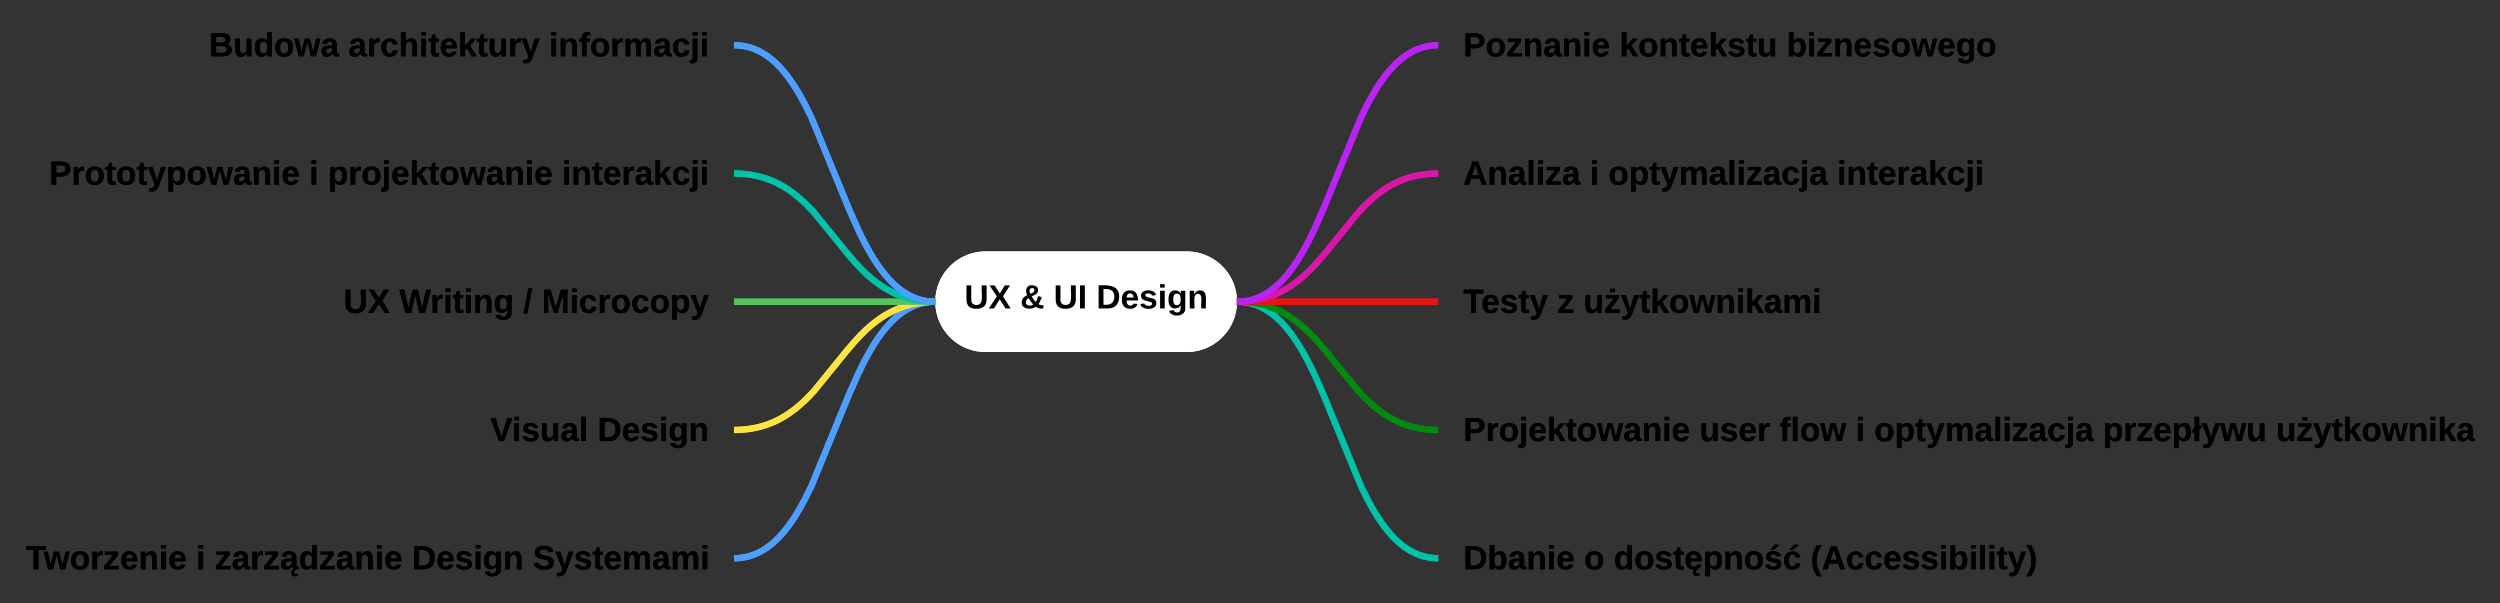 <svg xmlns="http://www.w3.org/2000/svg" xmlns:xlink="http://www.w3.org/1999/xlink" xmlns:lucid="lucid" width="1988.69" height="480.05"><rect width="100%" height="100%" fill="#333333" stroke="none"/><g transform="translate(1751.097 -1302.45)" lucid:page-tab-id="0_0"><path d="M-1497.76 1506.47h330.67v72h-330.66z" fill="none"/><use xlink:href="#a" transform="matrix(1,0,0,1,-1477.763,1529.47) translate(0 21.833)"/><use xlink:href="#b" transform="matrix(1,0,0,1,-1477.763,1529.47) translate(44.37 21.833)"/><use xlink:href="#c" transform="matrix(1,0,0,1,-1477.763,1529.47) translate(142.815 21.833)"/><use xlink:href="#d" transform="matrix(1,0,0,1,-1477.763,1529.47) translate(157.63 21.833)"/><path d="M-1732 1404.46h564.9v72H-1732z" fill="none"/><use xlink:href="#e" transform="matrix(1,0,0,1,-1711.986,1427.46) translate(0 21.833)"/><use xlink:href="#f" transform="matrix(1,0,0,1,-1711.986,1427.46) translate(206.889 21.833)"/><use xlink:href="#g" transform="matrix(1,0,0,1,-1711.986,1427.46) translate(221.704 21.833)"/><use xlink:href="#h" transform="matrix(1,0,0,1,-1711.986,1427.46) translate(408 21.833)"/><path d="M-607.1 1506.47h325v72h-325z" fill="none"/><use xlink:href="#i" transform="matrix(1,0,0,1,-587.087,1529.47) translate(0 21.833)"/><use xlink:href="#j" transform="matrix(1,0,0,1,-587.087,1529.47) translate(74.889 21.833)"/><use xlink:href="#k" transform="matrix(1,0,0,1,-587.087,1529.47) translate(95.63 21.833)"/><path d="M-1751.1 1710.5h584v72h-584z" fill="none"/><use xlink:href="#l" transform="matrix(1,0,0,1,-1731.097,1733.49) translate(0.5 21.833)"/><use xlink:href="#f" transform="matrix(1,0,0,1,-1731.097,1733.49) translate(136.056 21.833)"/><use xlink:href="#m" transform="matrix(1,0,0,1,-1731.097,1733.49) translate(150.87 21.833)"/><use xlink:href="#n" transform="matrix(1,0,0,1,-1731.097,1733.49) translate(307.759 21.833)"/><use xlink:href="#o" transform="matrix(1,0,0,1,-1731.097,1733.49) translate(403.833 21.833)"/><path d="M-607.1 1608.48h844.7v72h-844.7z" fill="none"/><use xlink:href="#p" transform="matrix(1,0,0,1,-587.087,1631.48) translate(0 21.833)"/><use xlink:href="#q" transform="matrix(1,0,0,1,-587.087,1631.48) translate(187.852 21.833)"/><use xlink:href="#r" transform="matrix(1,0,0,1,-587.087,1631.48) translate(251.481 21.833)"/><use xlink:href="#s" transform="matrix(1,0,0,1,-587.087,1631.48) translate(312.074 21.833)"/><use xlink:href="#t" transform="matrix(1,0,0,1,-587.087,1631.48) translate(326.889 21.833)"/><use xlink:href="#u" transform="matrix(1,0,0,1,-587.087,1631.48) translate(508.889 21.833)"/><use xlink:href="#v" transform="matrix(1,0,0,1,-587.087,1631.48) translate(646.444 21.833)"/><path d="M-1009.6 1542.55l-1.3.08-1.86.2-1.8.26-1.77.33-1.75.4-1.74.5-1.73.56-1.73.63-1.73.73-1.76.82-1.76.93-1.8 1.04-1.83 1.17-1.87 1.3-1.94 1.48-2 1.66-2.08 1.87-2.2 2.15-2.3 2.46-2.44 2.85-2.64 3.33-2.86 3.94-3.16 4.76-3.55 5.9-4.14 7.54-5.1 10.34-7.34 16.56-29.94 72.9-5.12 10.33-4.14 7.55-3.56 5.9-3.15 4.75-2.86 3.94-2.63 3.32-2.44 2.84-2.3 2.46-2.2 2.14-2.07 1.87-2.02 1.66-1.93 1.46-1.88 1.3-1.83 1.17-1.8 1.03-1.76.93-1.74.8-1.74.74-1.72.64-1.73.56-1.74.5-1.74.4-1.78.34-1.8.26-1.84.2-1.33.08" stroke="#4d9eff" stroke-width="5" stroke-linejoin="round" fill="none"/><path d="M-1007.1 1542.47l.2 2.48-2.7.05-.1-4.95 2.8-.06zM-1164.52 1748.97h-2.57v-4.95h2.58z" stroke="#4d9eff" stroke-width=".05" fill="#4d9eff"/><path d="M-1604.8 1302.45h437.7v72h-437.7z" fill="none"/><use xlink:href="#w" transform="matrix(1,0,0,1,-1584.8,1325.45) translate(0 21.833)"/><use xlink:href="#x" transform="matrix(1,0,0,1,-1584.8,1325.45) translate(110.815 21.833)"/><use xlink:href="#y" transform="matrix(1,0,0,1,-1584.8,1325.45) translate(270.519 21.833)"/><path d="M-607.1 1404.46h454.32v72h-454.3z" fill="none"/><use xlink:href="#z" transform="matrix(1,0,0,1,-587.087,1427.46) translate(0 21.833)"/><use xlink:href="#f" transform="matrix(1,0,0,1,-587.087,1427.46) translate(100.593 21.833)"/><use xlink:href="#t" transform="matrix(1,0,0,1,-587.087,1427.46) translate(115.407 21.833)"/><use xlink:href="#h" transform="matrix(1,0,0,1,-587.087,1427.46) translate(297.407 21.833)"/><path d="M-607.1 1302.45h464.25v72H-607.1z" fill="none"/><use xlink:href="#A" transform="matrix(1,0,0,1,-587.087,1325.45) translate(0 21.833)"/><use xlink:href="#B" transform="matrix(1,0,0,1,-587.087,1325.45) translate(124.222 21.833)"/><use xlink:href="#C" transform="matrix(1,0,0,1,-587.087,1325.45) translate(257.185 21.833)"/><path d="M-1381.1 1608.48h214v72h-214z" fill="none"/><use xlink:href="#D" transform="matrix(1,0,0,1,-1361.097,1631.48) translate(0 21.833)"/><use xlink:href="#E" transform="matrix(1,0,0,1,-1361.097,1631.48) translate(85.333 21.833)"/><path d="M-607.1 1710.5h496.7v72h-496.7z" fill="none"/><use xlink:href="#F" transform="matrix(1,0,0,1,-587.087,1733.49) translate(0 21.833)"/><use xlink:href="#G" transform="matrix(1,0,0,1,-587.087,1733.49) translate(96.074 21.833)"/><use xlink:href="#H" transform="matrix(1,0,0,1,-587.087,1733.49) translate(119.704 21.833)"/><use xlink:href="#I" transform="matrix(1,0,0,1,-587.087,1733.49) translate(276.296 21.833)"/><path d="M-1007.1 1542.47a40 40 0 0 1 40-40h160a40 40 0 0 1 40 40 40 40 0 0 1-40 40h-160a40 40 0 0 1-40-40z" fill="#fff"/><use xlink:href="#J" transform="matrix(1,0,0,1,-1007.087,1502.475) translate(23.185 45.333)"/><use xlink:href="#K" transform="matrix(1,0,0,1,-1007.087,1502.475) translate(67.556 45.333)"/><use xlink:href="#L" transform="matrix(1,0,0,1,-1007.087,1502.475) translate(94.148 45.333)"/><use xlink:href="#M" transform="matrix(1,0,0,1,-1007.087,1502.475) translate(128.148 45.333)"/><path d="M-764.6 1542.55l1.34.08 1.84.2 1.8.26 1.78.33 1.75.4 1.75.5 1.73.56 1.72.63 1.74.73 1.74.82 1.77.93 1.8 1.04 1.82 1.17 1.88 1.3 1.93 1.48 2 1.66 2.1 1.87 2.17 2.15 2.3 2.46 2.46 2.85 2.64 3.33 2.86 3.94 3.16 4.76 3.56 5.9 4.14 7.54 5.12 10.34 7.33 16.56 29.95 72.9 5.1 10.33 4.15 7.55 3.56 5.9 3.16 4.75 2.86 3.94 2.64 3.32 2.45 2.84 2.3 2.46 2.2 2.14 2.07 1.87 2 1.66 1.94 1.46 1.87 1.3 1.83 1.17 1.8 1.03 1.76.93 1.75.8 1.72.74 1.73.64 1.73.56 1.74.5 1.75.4 1.77.34 1.8.26 1.85.2 1.3.08" stroke="#00c2a8" stroke-width="5" stroke-linejoin="round" fill="none"/><path d="M-764.47 1540.05l-.1 4.95-2.7-.05.18-2.48-.18-2.47zM-607.1 1744.02v4.95h-2.55v-4.95z" stroke="#00c2a8" stroke-width=".05" fill="#00c2a8"/><path d="M-1009.6 1542.53l-1.3.02-3.6.23-3.42.36-3.26.48-3.13.6-3.03.7-2.93.82-2.86.93-2.82 1.05-2.77 1.17-2.78 1.3-2.77 1.44-2.8 1.6-2.84 1.82-2.9 2.03-3.05 2.3-3.2 2.66-3.48 3.12-3.87 3.8-4.57 4.88-6.23 7.24-26 32-4.57 4.88-3.87 3.8-3.47 3.12-3.22 2.66-3.05 2.3-2.92 2.05-2.83 1.8-2.8 1.62-2.76 1.45-2.76 1.3-2.78 1.17-2.8 1.05-2.87.92-2.95.82-3.02.7-3.12.6-3.25.48-3.4.36-3.62.23-1.32.03" stroke="#ffe342" stroke-width="5" stroke-linejoin="round" fill="none"/><path d="M-1007.1 1542.47l.2 2.48-2.7.05-.1-4.95 2.8-.05zM-1164.52 1646.96h-2.57V1642h2.58z" stroke="#ffe342" stroke-width=".05" fill="#ffe342"/><path d="M-1009.6 1542.47h-155" stroke="#54c45e" stroke-width="5" stroke-linejoin="round" fill="none"/><path d="M-1007.1 1542.47l.2 2.48h-2.75V1540h2.76zM-1164.52 1544.95h-2.57V1540h2.58z" stroke="#54c45e" stroke-width=".05" fill="#54c45e"/><path d="M-1009.6 1542.42l-1.3-.02-3.6-.23-3.42-.36-3.26-.47-3.13-.6-3.03-.7-2.93-.82-2.86-.92-2.82-1.05-2.77-1.17-2.78-1.3-2.77-1.45-2.8-1.6-2.84-1.8-2.9-2.04-3.05-2.3-3.2-2.67-3.48-3.13-3.87-3.8-4.57-4.88-6.23-7.24-26-32-4.57-4.9-3.87-3.8-3.47-3.1-3.22-2.67-3.05-2.32-2.92-2.03-2.83-1.8-2.8-1.62-2.76-1.45-2.76-1.3-2.78-1.17-2.8-1.04-2.87-.93-2.95-.82-3.02-.7-3.12-.6-3.25-.47-3.4-.36-3.62-.23-1.32-.02" stroke="#00c2a8" stroke-width="5" stroke-linejoin="round" fill="none"/><path d="M-1006.9 1540l-.2 2.47.2 2.48-2.8-.05.1-4.95zM-1164.52 1438v4.94h-2.57V1438z" stroke="#00c2a8" stroke-width=".05" fill="#00c2a8"/><path d="M-764.6 1542.53l1.34.02 3.6.23 3.4.36 3.27.48 3.13.6 3.02.7 2.94.82 2.85.93 2.8 1.05 2.8 1.17 2.76 1.3 2.78 1.44 2.8 1.6 2.83 1.82 2.93 2.03 3.05 2.3 3.2 2.66 3.48 3.12 3.87 3.8 4.57 4.88 6.23 7.24 26 32 4.57 4.88 3.87 3.8 3.47 3.12 3.2 2.66 3.05 2.3 2.9 2.05 2.86 1.8 2.8 1.62 2.76 1.45 2.76 1.3 2.8 1.17 2.8 1.05 2.86.92 2.93.82 3.02.7 3.12.6 3.26.48 3.4.36 3.6.23 1.33.03" stroke="#008a0e" stroke-width="5" stroke-linejoin="round" fill="none"/><path d="M-764.47 1540.05l-.1 4.95-2.7-.05.18-2.48-.18-2.47zM-607.1 1642v4.96h-2.55V1642z" stroke="#008a0e" stroke-width=".05" fill="#008a0e"/><path d="M-764.58 1542.47h155" stroke="#e81313" stroke-width="5" stroke-linejoin="round" fill="none"/><path d="M-764.52 1544.95h-2.76l.2-2.48-.2-2.47h2.76zM-607.1 1544.95h-2.55V1540h2.56z" stroke="#e81313" stroke-width=".05" fill="#e81313"/><path d="M-764.6 1542.42l1.34-.02 3.6-.23 3.4-.36 3.27-.47 3.13-.6 3.02-.7 2.94-.82 2.85-.92 2.8-1.05 2.8-1.17 2.76-1.3 2.78-1.45 2.8-1.6 2.83-1.8 2.93-2.04 3.05-2.3 3.2-2.67 3.48-3.13 3.87-3.8 4.57-4.88 6.23-7.24 26-32 4.57-4.9 3.87-3.8 3.47-3.1 3.2-2.67 3.05-2.32 2.9-2.03 2.86-1.8 2.8-1.62 2.76-1.45 2.76-1.3 2.8-1.17 2.8-1.04 2.86-.93 2.93-.82 3.02-.7 3.12-.6 3.26-.47 3.4-.36 3.6-.23 1.33-.02" stroke="#d916a8" stroke-width="5" stroke-linejoin="round" fill="none"/><path d="M-764.47 1544.9l-2.8.05.18-2.48-.18-2.47 2.7-.05zM-607.1 1442.94h-2.55V1438h2.56z" stroke="#d916a8" stroke-width=".05" fill="#d916a8"/><path d="M-764.6 1542.4l1.34-.08 1.84-.2 1.8-.26 1.78-.34 1.75-.4 1.75-.5 1.73-.56 1.72-.64 1.74-.73 1.74-.83 1.77-.93 1.8-1.03 1.82-1.16 1.88-1.3 1.93-1.47 2-1.66 2.1-1.86 2.17-2.14 2.3-2.46 2.46-2.84 2.64-3.33 2.86-3.94 3.16-4.76 3.56-5.9 4.14-7.54 5.12-10.34 7.33-16.57 29.95-72.9 5.1-10.33 4.15-7.55 3.56-5.9 3.16-4.75 2.86-3.94 2.64-3.33 2.45-2.84 2.3-2.46 2.2-2.15 2.07-1.88 2-1.66 1.94-1.47 1.87-1.3 1.83-1.18 1.8-1.03 1.76-.94 1.75-.82 1.72-.73 1.73-.63 1.73-.56 1.74-.48 1.75-.4 1.77-.35 1.8-.26 1.85-.2 1.3-.07" stroke="#ba23f6" stroke-width="5" stroke-linejoin="round" fill="none"/><path d="M-764.47 1544.9l-2.8.05.18-2.48-.18-2.47 2.7-.05zM-607.1 1340.93h-2.55v-4.95h2.56z" stroke="#ba23f6" stroke-width=".05" fill="#ba23f6"/><path d="M-1009.6 1542.4l-1.3-.08-1.86-.2-1.8-.26-1.77-.34-1.75-.4-1.74-.5-1.73-.56-1.73-.64-1.73-.73-1.76-.83-1.76-.93-1.8-1.03-1.83-1.16-1.87-1.3-1.94-1.47-2-1.66-2.08-1.86-2.2-2.14-2.3-2.46-2.44-2.84-2.64-3.33-2.86-3.94-3.16-4.76-3.55-5.9-4.14-7.54-5.1-10.34-7.34-16.57-29.94-72.9-5.12-10.33-4.14-7.55-3.56-5.9-3.15-4.75-2.86-3.94-2.63-3.33-2.44-2.84-2.3-2.46-2.2-2.15-2.07-1.88-2.02-1.66-1.93-1.47-1.88-1.3-1.83-1.18-1.8-1.03-1.76-.94-1.74-.82-1.74-.73-1.72-.63-1.73-.56-1.74-.48-1.74-.4-1.78-.35-1.8-.26-1.84-.2-1.33-.07" stroke="#4d9eff" stroke-width="5" stroke-linejoin="round" fill="none"/><path d="M-1006.9 1540l-.2 2.47.2 2.48-2.8-.05.1-4.95zM-1164.52 1335.98v4.95h-2.57v-4.95z" stroke="#4d9eff" stroke-width=".05" fill="#4d9eff"/><path d="M-1497.76 1506.47h330.67v72h-330.66z" fill="none"/><use xlink:href="#a" transform="matrix(1,0,0,1,-1477.763,1529.47) translate(0 21.833)"/><use xlink:href="#b" transform="matrix(1,0,0,1,-1477.763,1529.47) translate(44.37 21.833)"/><use xlink:href="#c" transform="matrix(1,0,0,1,-1477.763,1529.47) translate(142.815 21.833)"/><use xlink:href="#d" transform="matrix(1,0,0,1,-1477.763,1529.47) translate(157.63 21.833)"/><path d="M-1732 1404.46h564.9v72H-1732z" fill="none"/><use xlink:href="#e" transform="matrix(1,0,0,1,-1711.986,1427.46) translate(0 21.833)"/><use xlink:href="#f" transform="matrix(1,0,0,1,-1711.986,1427.46) translate(206.889 21.833)"/><use xlink:href="#g" transform="matrix(1,0,0,1,-1711.986,1427.46) translate(221.704 21.833)"/><use xlink:href="#h" transform="matrix(1,0,0,1,-1711.986,1427.46) translate(408 21.833)"/><path d="M-607.1 1506.47h325v72h-325z" fill="none"/><use xlink:href="#i" transform="matrix(1,0,0,1,-587.087,1529.47) translate(0 21.833)"/><use xlink:href="#j" transform="matrix(1,0,0,1,-587.087,1529.47) translate(74.889 21.833)"/><use xlink:href="#k" transform="matrix(1,0,0,1,-587.087,1529.47) translate(95.63 21.833)"/><path d="M-1751.1 1710.5h584v72h-584z" fill="none"/><use xlink:href="#l" transform="matrix(1,0,0,1,-1731.097,1733.49) translate(0.5 21.833)"/><use xlink:href="#f" transform="matrix(1,0,0,1,-1731.097,1733.49) translate(136.056 21.833)"/><use xlink:href="#m" transform="matrix(1,0,0,1,-1731.097,1733.49) translate(150.87 21.833)"/><use xlink:href="#n" transform="matrix(1,0,0,1,-1731.097,1733.49) translate(307.759 21.833)"/><use xlink:href="#o" transform="matrix(1,0,0,1,-1731.097,1733.49) translate(403.833 21.833)"/><path d="M-607.1 1608.48h844.7v72h-844.7z" fill="none"/><g><use xlink:href="#p" transform="matrix(1,0,0,1,-587.087,1631.48) translate(0 21.833)"/><use xlink:href="#q" transform="matrix(1,0,0,1,-587.087,1631.48) translate(187.852 21.833)"/><use xlink:href="#r" transform="matrix(1,0,0,1,-587.087,1631.48) translate(251.481 21.833)"/><use xlink:href="#s" transform="matrix(1,0,0,1,-587.087,1631.48) translate(312.074 21.833)"/><use xlink:href="#t" transform="matrix(1,0,0,1,-587.087,1631.48) translate(326.889 21.833)"/><use xlink:href="#u" transform="matrix(1,0,0,1,-587.087,1631.48) translate(508.889 21.833)"/><use xlink:href="#v" transform="matrix(1,0,0,1,-587.087,1631.48) translate(646.444 21.833)"/></g><path d="M-1009.6 1542.55l-1.3.08-1.86.2-1.8.26-1.77.33-1.75.4-1.74.5-1.73.56-1.73.63-1.73.73-1.76.82-1.76.93-1.8 1.04-1.83 1.17-1.87 1.3-1.94 1.48-2 1.66-2.08 1.87-2.2 2.15-2.3 2.46-2.44 2.85-2.64 3.33-2.86 3.94-3.16 4.76-3.55 5.9-4.14 7.54-5.1 10.34-7.34 16.56-29.94 72.9-5.12 10.33-4.14 7.55-3.56 5.9-3.15 4.75-2.86 3.94-2.63 3.32-2.44 2.84-2.3 2.46-2.2 2.14-2.07 1.87-2.02 1.66-1.93 1.46-1.88 1.3-1.83 1.17-1.8 1.03-1.76.93-1.74.8-1.74.74-1.72.64-1.73.56-1.74.5-1.74.4-1.78.34-1.8.26-1.84.2-1.33.08" stroke="#4d9eff" stroke-width="5" stroke-linejoin="round" fill="none"/><path d="M-1007.1 1542.47l.2 2.48-2.7.05-.1-4.95 2.8-.06zM-1164.52 1748.97h-2.57v-4.95h2.58z" stroke="#4d9eff" stroke-width=".05" fill="#4d9eff"/><path d="M-1604.8 1302.45h437.7v72h-437.7z" fill="none"/><g><use xlink:href="#w" transform="matrix(1,0,0,1,-1584.8,1325.45) translate(0 21.833)"/><use xlink:href="#x" transform="matrix(1,0,0,1,-1584.8,1325.45) translate(110.815 21.833)"/><use xlink:href="#y" transform="matrix(1,0,0,1,-1584.8,1325.45) translate(270.519 21.833)"/></g><path d="M-607.1 1404.46h454.32v72h-454.3z" fill="none"/><g><use xlink:href="#z" transform="matrix(1,0,0,1,-587.087,1427.46) translate(0 21.833)"/><use xlink:href="#f" transform="matrix(1,0,0,1,-587.087,1427.46) translate(100.593 21.833)"/><use xlink:href="#t" transform="matrix(1,0,0,1,-587.087,1427.46) translate(115.407 21.833)"/><use xlink:href="#h" transform="matrix(1,0,0,1,-587.087,1427.46) translate(297.407 21.833)"/></g><path d="M-607.1 1302.45h464.25v72H-607.1z" fill="none"/><g><use xlink:href="#A" transform="matrix(1,0,0,1,-587.087,1325.45) translate(0 21.833)"/><use xlink:href="#B" transform="matrix(1,0,0,1,-587.087,1325.45) translate(124.222 21.833)"/><use xlink:href="#C" transform="matrix(1,0,0,1,-587.087,1325.45) translate(257.185 21.833)"/></g><path d="M-1381.1 1608.48h214v72h-214z" fill="none"/><g><use xlink:href="#D" transform="matrix(1,0,0,1,-1361.097,1631.48) translate(0 21.833)"/><use xlink:href="#E" transform="matrix(1,0,0,1,-1361.097,1631.48) translate(85.333 21.833)"/></g><path d="M-607.1 1710.5h496.7v72h-496.7z" fill="none"/><g><use xlink:href="#F" transform="matrix(1,0,0,1,-587.087,1733.49) translate(0 21.833)"/><use xlink:href="#G" transform="matrix(1,0,0,1,-587.087,1733.49) translate(96.074 21.833)"/><use xlink:href="#H" transform="matrix(1,0,0,1,-587.087,1733.49) translate(119.704 21.833)"/><use xlink:href="#I" transform="matrix(1,0,0,1,-587.087,1733.49) translate(276.296 21.833)"/></g><path d="M-1007.1 1542.47a40 40 0 0 1 40-40h160a40 40 0 0 1 40 40 40 40 0 0 1-40 40h-160a40 40 0 0 1-40-40z" fill="#fff"/><g><use xlink:href="#J" transform="matrix(1,0,0,1,-1007.087,1502.475) translate(23.185 45.333)"/><use xlink:href="#K" transform="matrix(1,0,0,1,-1007.087,1502.475) translate(67.556 45.333)"/><use xlink:href="#L" transform="matrix(1,0,0,1,-1007.087,1502.475) translate(94.148 45.333)"/><use xlink:href="#M" transform="matrix(1,0,0,1,-1007.087,1502.475) translate(128.148 45.333)"/></g><path d="M-764.6 1542.55l1.34.08 1.84.2 1.8.26 1.78.33 1.75.4 1.75.5 1.73.56 1.72.63 1.74.73 1.74.82 1.77.93 1.8 1.04 1.82 1.17 1.88 1.3 1.93 1.48 2 1.66 2.1 1.87 2.17 2.15 2.3 2.46 2.46 2.85 2.64 3.33 2.86 3.94 3.16 4.76 3.56 5.9 4.14 7.54 5.12 10.34 7.33 16.56 29.95 72.9 5.1 10.33 4.15 7.55 3.56 5.9 3.16 4.75 2.86 3.94 2.64 3.32 2.45 2.84 2.3 2.46 2.2 2.14 2.07 1.87 2 1.66 1.94 1.46 1.87 1.3 1.83 1.17 1.8 1.03 1.76.93 1.75.8 1.72.74 1.73.64 1.73.56 1.74.5 1.75.4 1.77.34 1.8.26 1.85.2 1.3.08" stroke="#00c2a8" stroke-width="5" stroke-linejoin="round" fill="none"/><path d="M-764.47 1540.05l-.1 4.95-2.7-.05.18-2.48-.18-2.47zM-607.1 1744.02v4.95h-2.55v-4.95z" stroke="#00c2a8" stroke-width=".05" fill="#00c2a8"/><path d="M-1009.6 1542.53l-1.3.02-3.6.23-3.42.36-3.26.48-3.13.6-3.03.7-2.93.82-2.86.93-2.82 1.05-2.77 1.17-2.78 1.3-2.77 1.44-2.8 1.6-2.84 1.82-2.9 2.03-3.05 2.3-3.2 2.66-3.48 3.12-3.87 3.8-4.57 4.88-6.23 7.24-26 32-4.57 4.88-3.87 3.8-3.47 3.12-3.22 2.66-3.05 2.3-2.92 2.05-2.83 1.8-2.8 1.62-2.76 1.45-2.76 1.3-2.78 1.17-2.8 1.05-2.87.92-2.95.82-3.02.7-3.12.6-3.25.48-3.4.36-3.62.23-1.32.03" stroke="#ffe342" stroke-width="5" stroke-linejoin="round" fill="none"/><path d="M-1007.1 1542.47l.2 2.48-2.7.05-.1-4.95 2.8-.05zM-1164.52 1646.96h-2.57V1642h2.58z" stroke="#ffe342" stroke-width=".05" fill="#ffe342"/><path d="M-1009.6 1542.47h-155" stroke="#54c45e" stroke-width="5" stroke-linejoin="round" fill="none"/><path d="M-1007.1 1542.47l.2 2.48h-2.75V1540h2.76zM-1164.52 1544.95h-2.57V1540h2.58z" stroke="#54c45e" stroke-width=".05" fill="#54c45e"/><path d="M-1009.6 1542.42l-1.3-.02-3.6-.23-3.42-.36-3.26-.47-3.13-.6-3.03-.7-2.93-.82-2.86-.92-2.82-1.05-2.77-1.17-2.78-1.3-2.77-1.45-2.8-1.6-2.84-1.8-2.9-2.04-3.05-2.3-3.2-2.67-3.48-3.13-3.87-3.8-4.57-4.88-6.23-7.24-26-32-4.57-4.9-3.87-3.8-3.47-3.1-3.22-2.67-3.05-2.32-2.92-2.03-2.83-1.8-2.8-1.62-2.76-1.45-2.76-1.3-2.78-1.17-2.8-1.04-2.87-.93-2.95-.82-3.02-.7-3.12-.6-3.25-.47-3.4-.36-3.62-.23-1.32-.02" stroke="#00c2a8" stroke-width="5" stroke-linejoin="round" fill="none"/><path d="M-1006.9 1540l-.2 2.47.2 2.48-2.8-.05.1-4.95zM-1164.52 1438v4.94h-2.57V1438z" stroke="#00c2a8" stroke-width=".05" fill="#00c2a8"/><path d="M-764.6 1542.53l1.34.02 3.6.23 3.4.36 3.27.48 3.13.6 3.02.7 2.94.82 2.85.93 2.8 1.05 2.8 1.17 2.76 1.3 2.78 1.44 2.8 1.6 2.83 1.82 2.93 2.03 3.05 2.3 3.2 2.66 3.48 3.12 3.87 3.8 4.57 4.88 6.23 7.24 26 32 4.57 4.88 3.87 3.8 3.47 3.12 3.2 2.66 3.05 2.3 2.9 2.05 2.86 1.8 2.8 1.62 2.76 1.45 2.76 1.3 2.8 1.17 2.8 1.05 2.86.92 2.93.82 3.02.7 3.12.6 3.26.48 3.4.36 3.6.23 1.33.03" stroke="#008a0e" stroke-width="5" stroke-linejoin="round" fill="none"/><path d="M-764.47 1540.05l-.1 4.95-2.7-.05.18-2.48-.18-2.47zM-607.1 1642v4.96h-2.55V1642z" stroke="#008a0e" stroke-width=".05" fill="#008a0e"/><path d="M-764.58 1542.47h155" stroke="#e81313" stroke-width="5" stroke-linejoin="round" fill="none"/><path d="M-764.52 1544.95h-2.76l.2-2.48-.2-2.47h2.76zM-607.1 1544.95h-2.55V1540h2.56z" stroke="#e81313" stroke-width=".05" fill="#e81313"/><path d="M-764.6 1542.42l1.34-.02 3.6-.23 3.4-.36 3.27-.47 3.13-.6 3.02-.7 2.94-.82 2.85-.92 2.8-1.05 2.8-1.17 2.76-1.3 2.78-1.45 2.8-1.6 2.83-1.8 2.93-2.04 3.05-2.3 3.2-2.67 3.48-3.13 3.87-3.8 4.57-4.88 6.23-7.24 26-32 4.57-4.9 3.87-3.8 3.47-3.1 3.2-2.67 3.05-2.32 2.9-2.03 2.86-1.8 2.8-1.62 2.76-1.45 2.76-1.3 2.8-1.17 2.8-1.04 2.86-.93 2.93-.82 3.02-.7 3.12-.6 3.26-.47 3.4-.36 3.6-.23 1.33-.02" stroke="#d916a8" stroke-width="5" stroke-linejoin="round" fill="none"/><path d="M-764.47 1544.9l-2.8.05.18-2.48-.18-2.47 2.7-.05zM-607.1 1442.94h-2.55V1438h2.56z" stroke="#d916a8" stroke-width=".05" fill="#d916a8"/><path d="M-764.6 1542.4l1.34-.08 1.84-.2 1.8-.26 1.78-.34 1.75-.4 1.75-.5 1.73-.56 1.72-.64 1.74-.73 1.74-.83 1.77-.93 1.8-1.03 1.82-1.16 1.88-1.3 1.93-1.47 2-1.66 2.1-1.86 2.17-2.14 2.3-2.46 2.46-2.84 2.64-3.33 2.86-3.94 3.16-4.76 3.56-5.9 4.14-7.54 5.12-10.34 7.33-16.57 29.95-72.9 5.1-10.33 4.15-7.55 3.56-5.9 3.16-4.75 2.86-3.94 2.64-3.33 2.45-2.84 2.3-2.46 2.2-2.15 2.07-1.88 2-1.66 1.94-1.47 1.87-1.3 1.83-1.18 1.8-1.03 1.76-.94 1.75-.82 1.72-.73 1.73-.63 1.73-.56 1.74-.48 1.75-.4 1.77-.35 1.8-.26 1.85-.2 1.3-.07" stroke="#ba23f6" stroke-width="5" stroke-linejoin="round" fill="none"/><path d="M-764.47 1544.9l-2.8.05.18-2.48-.18-2.47 2.7-.05zM-607.1 1340.93h-2.55v-4.95h2.56z" stroke="#ba23f6" stroke-width=".05" fill="#ba23f6"/><path d="M-1009.6 1542.4l-1.3-.08-1.86-.2-1.8-.26-1.77-.34-1.75-.4-1.74-.5-1.73-.56-1.73-.64-1.73-.73-1.76-.83-1.76-.93-1.8-1.03-1.83-1.16-1.87-1.3-1.94-1.47-2-1.66-2.08-1.86-2.2-2.14-2.3-2.46-2.44-2.84-2.64-3.33-2.86-3.94-3.16-4.76-3.55-5.9-4.14-7.54-5.1-10.34-7.34-16.57-29.94-72.9-5.12-10.33-4.14-7.55-3.56-5.9-3.15-4.75-2.86-3.94-2.63-3.33-2.44-2.84-2.3-2.46-2.2-2.15-2.07-1.88-2.02-1.66-1.93-1.47-1.88-1.3-1.83-1.18-1.8-1.03-1.76-.94-1.74-.82-1.74-.73-1.72-.63-1.73-.56-1.74-.48-1.74-.4-1.78-.35-1.8-.26-1.84-.2-1.33-.07" stroke="#4d9eff" stroke-width="5" stroke-linejoin="round" fill="none"/><path d="M-1006.9 1540l-.2 2.47.2 2.48-2.8-.05.1-4.95zM-1164.52 1335.98v4.95h-2.57v-4.95z" stroke="#4d9eff" stroke-width=".05" fill="#4d9eff"/><defs><path d="M238-95c0 69-44 99-111 99C63 4 22-25 22-93v-155h51v151c-1 38 19 59 55 60 90 1 49-130 58-211h52v153" id="N"/><path d="M182 0l-62-99L58 0H3l86-130-79-118h55l55 88 55-88h55l-75 118L237 0h-55" id="O"/><g id="a"><use transform="matrix(0.074,0,0,0.074,0,0)" xlink:href="#N"/><use transform="matrix(0.074,0,0,0.074,19.185,0)" xlink:href="#O"/></g><path d="M275 0h-61l-44-196L126 0H64L0-248h53L97-49l45-199h58l43 199 44-199h52" id="P"/><path d="M135-150c-39-12-60 13-60 57V0H25l-1-190h47c2 13-1 29 3 40 6-28 27-53 61-41v41" id="Q"/><path d="M25-224v-37h50v37H25zM25 0v-190h50V0H25" id="R"/><path d="M115-3C79 11 28 4 28-45v-112H4v-33h27l15-45h31v45h36v33H77v99c-1 23 16 31 38 25v30" id="S"/><path d="M135-194c87-1 58 113 63 194h-50c-7-57 23-157-34-157-59 0-34 97-39 157H25l-1-190h47c2 12-1 28 3 38 12-26 28-41 61-42" id="T"/><path d="M195-6C206 82 75 100 31 46c-4-6-6-13-8-21l49-6c3 16 16 24 34 25 40 0 42-37 40-79-11 22-30 35-61 35-53 0-70-43-70-97 0-56 18-96 73-97 30 0 46 14 59 34l2-30h47zm-90-29c32 0 41-27 41-63 0-35-9-62-40-62-32 0-39 29-40 63 0 36 9 62 39 62" id="U"/><g id="b"><use transform="matrix(0.074,0,0,0.074,0,0)" xlink:href="#P"/><use transform="matrix(0.074,0,0,0.074,24.593,0)" xlink:href="#Q"/><use transform="matrix(0.074,0,0,0.074,34.963,0)" xlink:href="#R"/><use transform="matrix(0.074,0,0,0.074,42.37,0)" xlink:href="#S"/><use transform="matrix(0.074,0,0,0.074,51.185,0)" xlink:href="#R"/><use transform="matrix(0.074,0,0,0.074,58.593,0)" xlink:href="#T"/><use transform="matrix(0.074,0,0,0.074,74.815,0)" xlink:href="#U"/></g><path d="M4 7l51-268h42L46 7H4" id="V"/><use transform="matrix(0.074,0,0,0.074,0,0)" xlink:href="#V" id="c"/><path d="M230 0l2-204L168 0h-37L68-204 70 0H24v-248h70l56 185 57-185h69V0h-46" id="W"/><path d="M190-63c-7 42-38 67-86 67-59 0-84-38-90-98-12-110 154-137 174-36l-49 2c-2-19-15-32-35-32-30 0-35 28-38 64-6 74 65 87 74 30" id="X"/><path d="M110-194c64 0 96 36 96 99 0 64-35 99-97 99-61 0-95-36-95-99 0-62 34-99 96-99zm-1 164c35 0 45-28 45-65 0-40-10-65-43-65-34 0-45 26-45 65 0 36 10 65 43 65" id="Y"/><path d="M135-194c53 0 70 44 70 98 0 56-19 98-73 100-31 1-45-17-59-34 3 33 2 69 2 105H25l-1-265h48c2 10 0 23 3 31 11-24 29-35 60-35zM114-30c33 0 39-31 40-66 0-38-9-64-40-64-56 0-55 130 0 130" id="Z"/><path d="M123 10C108 53 80 86 19 72V37c35 8 53-11 59-39L3-190h52l48 148c12-52 28-100 44-148h51" id="aa"/><g id="d"><use transform="matrix(0.074,0,0,0.074,0,0)" xlink:href="#W"/><use transform="matrix(0.074,0,0,0.074,22.148,0)" xlink:href="#R"/><use transform="matrix(0.074,0,0,0.074,29.556,0)" xlink:href="#X"/><use transform="matrix(0.074,0,0,0.074,44.37,0)" xlink:href="#Q"/><use transform="matrix(0.074,0,0,0.074,54.741,0)" xlink:href="#Y"/><use transform="matrix(0.074,0,0,0.074,70.963,0)" xlink:href="#X"/><use transform="matrix(0.074,0,0,0.074,85.778,0)" xlink:href="#Y"/><use transform="matrix(0.074,0,0,0.074,102,0)" xlink:href="#Z"/><use transform="matrix(0.074,0,0,0.074,118.222,0)" xlink:href="#aa"/></g><path d="M24-248c93 1 206-16 204 79-1 75-69 88-152 82V0H24v-248zm52 121c47 0 100 7 100-41 0-47-54-39-100-39v80" id="ab"/><path d="M231 0h-52l-39-155L100 0H48L-1-190h46L77-45c9-52 24-97 36-145h53l37 145 32-145h46" id="ac"/><path d="M133-34C117-15 103 5 69 4 32 3 11-16 11-54c-1-60 55-63 116-61 1-26-3-47-28-47-18 1-26 9-28 27l-52-2c7-38 36-58 82-57s74 22 75 68l1 82c-1 14 12 18 25 15v27c-30 8-71 5-69-32zm-48 3c29 0 43-24 42-57-32 0-66-3-65 30 0 17 8 27 23 27" id="ad"/><path d="M185-48c-13 30-37 53-82 52C43 2 14-33 14-96s30-98 90-98c62 0 83 45 84 108H66c0 31 8 55 39 56 18 0 30-7 34-22zm-45-69c5-46-57-63-70-21-2 6-4 13-4 21h74" id="ae"/><g id="e"><use transform="matrix(0.074,0,0,0.074,0,0)" xlink:href="#ab"/><use transform="matrix(0.074,0,0,0.074,17.778,0)" xlink:href="#Q"/><use transform="matrix(0.074,0,0,0.074,28.148,0)" xlink:href="#Y"/><use transform="matrix(0.074,0,0,0.074,44.37,0)" xlink:href="#S"/><use transform="matrix(0.074,0,0,0.074,53.185,0)" xlink:href="#Y"/><use transform="matrix(0.074,0,0,0.074,69.407,0)" xlink:href="#S"/><use transform="matrix(0.074,0,0,0.074,78.222,0)" xlink:href="#aa"/><use transform="matrix(0.074,0,0,0.074,93.037,0)" xlink:href="#Z"/><use transform="matrix(0.074,0,0,0.074,109.259,0)" xlink:href="#Y"/><use transform="matrix(0.074,0,0,0.074,125.481,0)" xlink:href="#ac"/><use transform="matrix(0.074,0,0,0.074,146.222,0)" xlink:href="#ad"/><use transform="matrix(0.074,0,0,0.074,161.037,0)" xlink:href="#T"/><use transform="matrix(0.074,0,0,0.074,177.259,0)" xlink:href="#R"/><use transform="matrix(0.074,0,0,0.074,184.667,0)" xlink:href="#ae"/></g><use transform="matrix(0.074,0,0,0.074,0,0)" xlink:href="#R" id="f"/><path d="M25-224v-37h50v37H25zM75 22c2 45-34 59-81 51V38c22 5 31-5 31-27v-201h50V22" id="af"/><path d="M147 0L96-86 75-71V0H25v-261h50v150l67-79h53l-66 74L201 0h-54" id="ag"/><g id="g"><use transform="matrix(0.074,0,0,0.074,0,0)" xlink:href="#Z"/><use transform="matrix(0.074,0,0,0.074,16.222,0)" xlink:href="#Q"/><use transform="matrix(0.074,0,0,0.074,26.593,0)" xlink:href="#Y"/><use transform="matrix(0.074,0,0,0.074,42.815,0)" xlink:href="#af"/><use transform="matrix(0.074,0,0,0.074,50.222,0)" xlink:href="#ae"/><use transform="matrix(0.074,0,0,0.074,65.037,0)" xlink:href="#ag"/><use transform="matrix(0.074,0,0,0.074,79.852,0)" xlink:href="#S"/><use transform="matrix(0.074,0,0,0.074,88.667,0)" xlink:href="#Y"/><use transform="matrix(0.074,0,0,0.074,104.889,0)" xlink:href="#ac"/><use transform="matrix(0.074,0,0,0.074,125.63,0)" xlink:href="#ad"/><use transform="matrix(0.074,0,0,0.074,140.444,0)" xlink:href="#T"/><use transform="matrix(0.074,0,0,0.074,156.667,0)" xlink:href="#R"/><use transform="matrix(0.074,0,0,0.074,164.074,0)" xlink:href="#ae"/></g><g id="h"><use transform="matrix(0.074,0,0,0.074,0,0)" xlink:href="#R"/><use transform="matrix(0.074,0,0,0.074,7.407,0)" xlink:href="#T"/><use transform="matrix(0.074,0,0,0.074,23.63,0)" xlink:href="#S"/><use transform="matrix(0.074,0,0,0.074,32.444,0)" xlink:href="#ae"/><use transform="matrix(0.074,0,0,0.074,47.259,0)" xlink:href="#Q"/><use transform="matrix(0.074,0,0,0.074,57.63,0)" xlink:href="#ad"/><use transform="matrix(0.074,0,0,0.074,72.444,0)" xlink:href="#ag"/><use transform="matrix(0.074,0,0,0.074,87.259,0)" xlink:href="#X"/><use transform="matrix(0.074,0,0,0.074,102.074,0)" xlink:href="#af"/><use transform="matrix(0.074,0,0,0.074,109.481,0)" xlink:href="#R"/></g><path d="M136-208V0H84v-208H4v-40h212v40h-80" id="ah"/><path d="M137-138c1-29-70-34-71-4 15 46 118 7 119 86 1 83-164 76-172 9l43-7c4 19 20 25 44 25 33 8 57-30 24-41C81-84 22-81 20-136c-2-80 154-74 161-7" id="ai"/><g id="i"><use transform="matrix(0.074,0,0,0.074,0,0)" xlink:href="#ah"/><use transform="matrix(0.074,0,0,0.074,14.222,0)" xlink:href="#ae"/><use transform="matrix(0.074,0,0,0.074,29.037,0)" xlink:href="#ai"/><use transform="matrix(0.074,0,0,0.074,43.852,0)" xlink:href="#S"/><use transform="matrix(0.074,0,0,0.074,52.667,0)" xlink:href="#aa"/></g><path d="M12 0v-35l95-120H19v-35h142v35L67-36h103V0H12" id="aj"/><use transform="matrix(0.074,0,0,0.074,0,0)" xlink:href="#aj" id="j"/><path d="M85 4C-2 5 27-109 22-190h50c7 57-23 150 33 157 60-5 35-97 40-157h50l1 190h-47c-2-12 1-28-3-38-12 25-28 42-61 42" id="ak"/><path d="M12 0v-35l95-120H19v-35h142v35L67-36h103V0H12zm56-223v-36h50v36H68" id="al"/><path d="M220-157c-53 9-28 100-34 157h-49v-107c1-27-5-49-29-50C55-147 81-57 75 0H25l-1-190h47c2 12-1 28 3 38 10-53 101-56 108 0 13-22 24-43 59-42 82 1 51 116 57 194h-49v-107c-1-25-5-48-29-50" id="am"/><g id="k"><use transform="matrix(0.074,0,0,0.074,0,0)" xlink:href="#ak"/><use transform="matrix(0.074,0,0,0.074,16.222,0)" xlink:href="#al"/><use transform="matrix(0.074,0,0,0.074,29.556,0)" xlink:href="#aa"/><use transform="matrix(0.074,0,0,0.074,44.37,0)" xlink:href="#S"/><use transform="matrix(0.074,0,0,0.074,53.185,0)" xlink:href="#ag"/><use transform="matrix(0.074,0,0,0.074,68,0)" xlink:href="#Y"/><use transform="matrix(0.074,0,0,0.074,84.222,0)" xlink:href="#ac"/><use transform="matrix(0.074,0,0,0.074,104.963,0)" xlink:href="#T"/><use transform="matrix(0.074,0,0,0.074,121.185,0)" xlink:href="#R"/><use transform="matrix(0.074,0,0,0.074,128.593,0)" xlink:href="#ag"/><use transform="matrix(0.074,0,0,0.074,143.407,0)" xlink:href="#ad"/><use transform="matrix(0.074,0,0,0.074,158.222,0)" xlink:href="#am"/><use transform="matrix(0.074,0,0,0.074,181.926,0)" xlink:href="#R"/></g><g id="l"><use transform="matrix(0.074,0,0,0.074,0,0)" xlink:href="#ah"/><use transform="matrix(0.074,0,0,0.074,14.222,0)" xlink:href="#ac"/><use transform="matrix(0.074,0,0,0.074,34.963,0)" xlink:href="#Y"/><use transform="matrix(0.074,0,0,0.074,51.185,0)" xlink:href="#Q"/><use transform="matrix(0.074,0,0,0.074,61.556,0)" xlink:href="#aj"/><use transform="matrix(0.074,0,0,0.074,74.889,0)" xlink:href="#ae"/><use transform="matrix(0.074,0,0,0.074,89.704,0)" xlink:href="#T"/><use transform="matrix(0.074,0,0,0.074,105.926,0)" xlink:href="#R"/><use transform="matrix(0.074,0,0,0.074,113.333,0)" xlink:href="#ae"/></g><path d="M133-34C117-15 103 5 69 4 32 3 11-16 11-54c-1-60 55-63 116-61 1-26-3-47-28-47-18 1-26 9-28 27l-52-2c7-38 36-58 82-57s74 22 75 68l1 82c-1 14 12 18 25 15v27c-30 8-71 5-69-32zm-48 3c29 0 43-24 42-57-32 0-66-3-65 30 0 17 8 27 23 27zm67 64c0 19 24 19 37 12v24c-27 13-71 4-69-29 2-30 18-49 55-44-11 8-22 21-23 37" id="an"/><path d="M88-194c31-1 46 15 58 34l-1-101h50l1 261h-48c-2-10 0-23-3-31C134-8 116 4 84 4 32 4 16-41 15-95c0-56 19-97 73-99zm17 164c33 0 40-30 41-66 1-37-9-64-41-64s-38 30-39 65c0 43 13 65 39 65" id="ao"/><g id="m"><use transform="matrix(0.074,0,0,0.074,0,0)" xlink:href="#aj"/><use transform="matrix(0.074,0,0,0.074,13.333,0)" xlink:href="#ad"/><use transform="matrix(0.074,0,0,0.074,28.148,0)" xlink:href="#Q"/><use transform="matrix(0.074,0,0,0.074,38.519,0)" xlink:href="#aj"/><use transform="matrix(0.074,0,0,0.074,51.852,0)" xlink:href="#an"/><use transform="matrix(0.074,0,0,0.074,66.667,0)" xlink:href="#ao"/><use transform="matrix(0.074,0,0,0.074,82.889,0)" xlink:href="#aj"/><use transform="matrix(0.074,0,0,0.074,96.222,0)" xlink:href="#ad"/><use transform="matrix(0.074,0,0,0.074,111.037,0)" xlink:href="#T"/><use transform="matrix(0.074,0,0,0.074,127.259,0)" xlink:href="#R"/><use transform="matrix(0.074,0,0,0.074,134.667,0)" xlink:href="#ae"/></g><path d="M24-248c120-7 223 5 221 122C244-46 201 0 124 0H24v-248zM76-40c74 7 117-18 117-86 0-67-45-88-117-82v168" id="ap"/><g id="n"><use transform="matrix(0.074,0,0,0.074,0,0)" xlink:href="#ap"/><use transform="matrix(0.074,0,0,0.074,19.185,0)" xlink:href="#ae"/><use transform="matrix(0.074,0,0,0.074,34,0)" xlink:href="#ai"/><use transform="matrix(0.074,0,0,0.074,48.815,0)" xlink:href="#R"/><use transform="matrix(0.074,0,0,0.074,56.222,0)" xlink:href="#U"/><use transform="matrix(0.074,0,0,0.074,72.444,0)" xlink:href="#T"/></g><path d="M169-182c-1-43-94-46-97-3 18 66 151 10 154 114 3 95-165 93-204 36-6-8-10-19-12-30l50-8c3 46 112 56 116 5-17-69-150-10-154-114-4-87 153-88 188-35 5 8 8 18 10 28" id="aq"/><g id="o"><use transform="matrix(0.074,0,0,0.074,0,0)" xlink:href="#aq"/><use transform="matrix(0.074,0,0,0.074,17.778,0)" xlink:href="#aa"/><use transform="matrix(0.074,0,0,0.074,32.593,0)" xlink:href="#ai"/><use transform="matrix(0.074,0,0,0.074,47.407,0)" xlink:href="#S"/><use transform="matrix(0.074,0,0,0.074,56.222,0)" xlink:href="#ae"/><use transform="matrix(0.074,0,0,0.074,71.037,0)" xlink:href="#am"/><use transform="matrix(0.074,0,0,0.074,94.741,0)" xlink:href="#ad"/><use transform="matrix(0.074,0,0,0.074,109.556,0)" xlink:href="#am"/><use transform="matrix(0.074,0,0,0.074,133.259,0)" xlink:href="#R"/></g><g id="p"><use transform="matrix(0.074,0,0,0.074,0,0)" xlink:href="#ab"/><use transform="matrix(0.074,0,0,0.074,17.778,0)" xlink:href="#Q"/><use transform="matrix(0.074,0,0,0.074,28.148,0)" xlink:href="#Y"/><use transform="matrix(0.074,0,0,0.074,44.37,0)" xlink:href="#af"/><use transform="matrix(0.074,0,0,0.074,51.778,0)" xlink:href="#ae"/><use transform="matrix(0.074,0,0,0.074,66.593,0)" xlink:href="#ag"/><use transform="matrix(0.074,0,0,0.074,81.407,0)" xlink:href="#S"/><use transform="matrix(0.074,0,0,0.074,90.222,0)" xlink:href="#Y"/><use transform="matrix(0.074,0,0,0.074,106.444,0)" xlink:href="#ac"/><use transform="matrix(0.074,0,0,0.074,127.185,0)" xlink:href="#ad"/><use transform="matrix(0.074,0,0,0.074,142,0)" xlink:href="#T"/><use transform="matrix(0.074,0,0,0.074,158.222,0)" xlink:href="#R"/><use transform="matrix(0.074,0,0,0.074,165.63,0)" xlink:href="#ae"/></g><g id="q"><use transform="matrix(0.074,0,0,0.074,0,0)" xlink:href="#ak"/><use transform="matrix(0.074,0,0,0.074,16.222,0)" xlink:href="#ai"/><use transform="matrix(0.074,0,0,0.074,31.037,0)" xlink:href="#ae"/><use transform="matrix(0.074,0,0,0.074,45.852,0)" xlink:href="#Q"/></g><path d="M121-226c-27-7-43 5-38 36h38v33H83V0H34v-157H6v-33h28c-9-59 32-81 87-68v32" id="ar"/><path d="M25 0v-261h50V0H25" id="as"/><g id="r"><use transform="matrix(0.074,0,0,0.074,0,0)" xlink:href="#ar"/><use transform="matrix(0.074,0,0,0.074,8.815,0)" xlink:href="#as"/><use transform="matrix(0.074,0,0,0.074,16.222,0)" xlink:href="#Y"/><use transform="matrix(0.074,0,0,0.074,32.444,0)" xlink:href="#ac"/></g><use transform="matrix(0.074,0,0,0.074,0,0)" xlink:href="#R" id="s"/><g id="t"><use transform="matrix(0.074,0,0,0.074,0,0)" xlink:href="#Y"/><use transform="matrix(0.074,0,0,0.074,16.222,0)" xlink:href="#Z"/><use transform="matrix(0.074,0,0,0.074,32.444,0)" xlink:href="#S"/><use transform="matrix(0.074,0,0,0.074,41.259,0)" xlink:href="#aa"/><use transform="matrix(0.074,0,0,0.074,56.074,0)" xlink:href="#am"/><use transform="matrix(0.074,0,0,0.074,79.778,0)" xlink:href="#ad"/><use transform="matrix(0.074,0,0,0.074,94.593,0)" xlink:href="#as"/><use transform="matrix(0.074,0,0,0.074,102,0)" xlink:href="#R"/><use transform="matrix(0.074,0,0,0.074,109.407,0)" xlink:href="#aj"/><use transform="matrix(0.074,0,0,0.074,122.741,0)" xlink:href="#ad"/><use transform="matrix(0.074,0,0,0.074,137.556,0)" xlink:href="#X"/><use transform="matrix(0.074,0,0,0.074,152.37,0)" xlink:href="#af"/><use transform="matrix(0.074,0,0,0.074,159.778,0)" xlink:href="#ad"/></g><path d="M75-126V0H25v-99L3-86v-38l22-12v-125h50v97l22-13v38" id="at"/><g id="u"><use transform="matrix(0.074,0,0,0.074,0,0)" xlink:href="#Z"/><use transform="matrix(0.074,0,0,0.074,16.222,0)" xlink:href="#Q"/><use transform="matrix(0.074,0,0,0.074,26.593,0)" xlink:href="#aj"/><use transform="matrix(0.074,0,0,0.074,39.926,0)" xlink:href="#ae"/><use transform="matrix(0.074,0,0,0.074,54.741,0)" xlink:href="#Z"/><use transform="matrix(0.074,0,0,0.074,70.963,0)" xlink:href="#at"/><use transform="matrix(0.074,0,0,0.074,78.37,0)" xlink:href="#aa"/><use transform="matrix(0.074,0,0,0.074,93.185,0)" xlink:href="#ac"/><use transform="matrix(0.074,0,0,0.074,113.926,0)" xlink:href="#ak"/></g><g id="v"><use transform="matrix(0.074,0,0,0.074,0,0)" xlink:href="#ak"/><use transform="matrix(0.074,0,0,0.074,16.222,0)" xlink:href="#al"/><use transform="matrix(0.074,0,0,0.074,29.556,0)" xlink:href="#aa"/><use transform="matrix(0.074,0,0,0.074,44.37,0)" xlink:href="#S"/><use transform="matrix(0.074,0,0,0.074,53.185,0)" xlink:href="#ag"/><use transform="matrix(0.074,0,0,0.074,68,0)" xlink:href="#Y"/><use transform="matrix(0.074,0,0,0.074,84.222,0)" xlink:href="#ac"/><use transform="matrix(0.074,0,0,0.074,104.963,0)" xlink:href="#T"/><use transform="matrix(0.074,0,0,0.074,121.185,0)" xlink:href="#R"/><use transform="matrix(0.074,0,0,0.074,128.593,0)" xlink:href="#ag"/><use transform="matrix(0.074,0,0,0.074,143.407,0)" xlink:href="#ad"/></g><path d="M182-130c37 4 62 22 62 59C244 23 116-4 24 0v-248c84 5 203-23 205 63 0 31-19 50-47 55zM76-148c40-3 101 13 101-30 0-44-60-28-101-31v61zm0 110c48-3 116 14 116-37 0-48-69-32-116-35v72" id="au"/><g id="w"><use transform="matrix(0.074,0,0,0.074,0,0)" xlink:href="#au"/><use transform="matrix(0.074,0,0,0.074,19.185,0)" xlink:href="#ak"/><use transform="matrix(0.074,0,0,0.074,35.407,0)" xlink:href="#ao"/><use transform="matrix(0.074,0,0,0.074,51.63,0)" xlink:href="#Y"/><use transform="matrix(0.074,0,0,0.074,67.852,0)" xlink:href="#ac"/><use transform="matrix(0.074,0,0,0.074,88.593,0)" xlink:href="#ad"/></g><path d="M114-157C55-157 80-60 75 0H25v-261h50l-1 109c12-26 28-41 61-42 86-1 58 113 63 194h-50c-7-57 23-157-34-157" id="av"/><g id="x"><use transform="matrix(0.074,0,0,0.074,0,0)" xlink:href="#ad"/><use transform="matrix(0.074,0,0,0.074,14.815,0)" xlink:href="#Q"/><use transform="matrix(0.074,0,0,0.074,25.185,0)" xlink:href="#X"/><use transform="matrix(0.074,0,0,0.074,40,0)" xlink:href="#av"/><use transform="matrix(0.074,0,0,0.074,56.222,0)" xlink:href="#R"/><use transform="matrix(0.074,0,0,0.074,63.63,0)" xlink:href="#S"/><use transform="matrix(0.074,0,0,0.074,72.444,0)" xlink:href="#ae"/><use transform="matrix(0.074,0,0,0.074,87.259,0)" xlink:href="#ag"/><use transform="matrix(0.074,0,0,0.074,102.074,0)" xlink:href="#S"/><use transform="matrix(0.074,0,0,0.074,110.889,0)" xlink:href="#ak"/><use transform="matrix(0.074,0,0,0.074,127.111,0)" xlink:href="#Q"/><use transform="matrix(0.074,0,0,0.074,137.481,0)" xlink:href="#aa"/></g><g id="y"><use transform="matrix(0.074,0,0,0.074,0,0)" xlink:href="#R"/><use transform="matrix(0.074,0,0,0.074,7.407,0)" xlink:href="#T"/><use transform="matrix(0.074,0,0,0.074,23.63,0)" xlink:href="#ar"/><use transform="matrix(0.074,0,0,0.074,32.444,0)" xlink:href="#Y"/><use transform="matrix(0.074,0,0,0.074,48.667,0)" xlink:href="#Q"/><use transform="matrix(0.074,0,0,0.074,59.037,0)" xlink:href="#am"/><use transform="matrix(0.074,0,0,0.074,82.741,0)" xlink:href="#ad"/><use transform="matrix(0.074,0,0,0.074,97.556,0)" xlink:href="#X"/><use transform="matrix(0.074,0,0,0.074,112.37,0)" xlink:href="#af"/><use transform="matrix(0.074,0,0,0.074,119.778,0)" xlink:href="#R"/></g><path d="M199 0l-22-63H83L61 0H9l90-248h61L250 0h-51zm-33-102l-36-108c-10 38-24 72-36 108h72" id="aw"/><g id="z"><use transform="matrix(0.074,0,0,0.074,0,0)" xlink:href="#aw"/><use transform="matrix(0.074,0,0,0.074,19.185,0)" xlink:href="#T"/><use transform="matrix(0.074,0,0,0.074,35.407,0)" xlink:href="#ad"/><use transform="matrix(0.074,0,0,0.074,50.222,0)" xlink:href="#as"/><use transform="matrix(0.074,0,0,0.074,57.63,0)" xlink:href="#R"/><use transform="matrix(0.074,0,0,0.074,65.037,0)" xlink:href="#aj"/><use transform="matrix(0.074,0,0,0.074,78.37,0)" xlink:href="#ad"/></g><g id="A"><use transform="matrix(0.074,0,0,0.074,0,0)" xlink:href="#ab"/><use transform="matrix(0.074,0,0,0.074,17.778,0)" xlink:href="#Y"/><use transform="matrix(0.074,0,0,0.074,34,0)" xlink:href="#aj"/><use transform="matrix(0.074,0,0,0.074,47.333,0)" xlink:href="#T"/><use transform="matrix(0.074,0,0,0.074,63.556,0)" xlink:href="#ad"/><use transform="matrix(0.074,0,0,0.074,78.37,0)" xlink:href="#T"/><use transform="matrix(0.074,0,0,0.074,94.593,0)" xlink:href="#R"/><use transform="matrix(0.074,0,0,0.074,102,0)" xlink:href="#ae"/></g><g id="B"><use transform="matrix(0.074,0,0,0.074,0,0)" xlink:href="#ag"/><use transform="matrix(0.074,0,0,0.074,14.815,0)" xlink:href="#Y"/><use transform="matrix(0.074,0,0,0.074,31.037,0)" xlink:href="#T"/><use transform="matrix(0.074,0,0,0.074,47.259,0)" xlink:href="#S"/><use transform="matrix(0.074,0,0,0.074,56.074,0)" xlink:href="#ae"/><use transform="matrix(0.074,0,0,0.074,70.889,0)" xlink:href="#ag"/><use transform="matrix(0.074,0,0,0.074,85.704,0)" xlink:href="#ai"/><use transform="matrix(0.074,0,0,0.074,100.519,0)" xlink:href="#S"/><use transform="matrix(0.074,0,0,0.074,109.333,0)" xlink:href="#ak"/></g><path d="M135-194c52 0 70 43 70 98 0 56-19 99-73 100-30 1-46-15-58-35L72 0H24l1-261h50v104c11-23 29-37 60-37zM114-30c31 0 40-27 40-66 0-37-7-63-39-63s-41 28-41 65c0 36 8 64 40 64" id="ax"/><g id="C"><use transform="matrix(0.074,0,0,0.074,0,0)" xlink:href="#ax"/><use transform="matrix(0.074,0,0,0.074,16.222,0)" xlink:href="#R"/><use transform="matrix(0.074,0,0,0.074,23.63,0)" xlink:href="#aj"/><use transform="matrix(0.074,0,0,0.074,36.963,0)" xlink:href="#T"/><use transform="matrix(0.074,0,0,0.074,53.185,0)" xlink:href="#ae"/><use transform="matrix(0.074,0,0,0.074,68,0)" xlink:href="#ai"/><use transform="matrix(0.074,0,0,0.074,82.815,0)" xlink:href="#Y"/><use transform="matrix(0.074,0,0,0.074,99.037,0)" xlink:href="#ac"/><use transform="matrix(0.074,0,0,0.074,119.778,0)" xlink:href="#ae"/><use transform="matrix(0.074,0,0,0.074,134.593,0)" xlink:href="#U"/><use transform="matrix(0.074,0,0,0.074,150.815,0)" xlink:href="#Y"/></g><path d="M147 0H94L2-248h55l64 206c17-72 42-137 63-206h54" id="ay"/><g id="D"><use transform="matrix(0.074,0,0,0.074,0,0)" xlink:href="#ay"/><use transform="matrix(0.074,0,0,0.074,17.259,0)" xlink:href="#R"/><use transform="matrix(0.074,0,0,0.074,24.667,0)" xlink:href="#ai"/><use transform="matrix(0.074,0,0,0.074,39.481,0)" xlink:href="#ak"/><use transform="matrix(0.074,0,0,0.074,55.704,0)" xlink:href="#ad"/><use transform="matrix(0.074,0,0,0.074,70.519,0)" xlink:href="#as"/></g><g id="E"><use transform="matrix(0.074,0,0,0.074,0,0)" xlink:href="#ap"/><use transform="matrix(0.074,0,0,0.074,19.185,0)" xlink:href="#ae"/><use transform="matrix(0.074,0,0,0.074,34,0)" xlink:href="#ai"/><use transform="matrix(0.074,0,0,0.074,48.815,0)" xlink:href="#R"/><use transform="matrix(0.074,0,0,0.074,56.222,0)" xlink:href="#U"/><use transform="matrix(0.074,0,0,0.074,72.444,0)" xlink:href="#T"/></g><g id="F"><use transform="matrix(0.074,0,0,0.074,0,0)" xlink:href="#ap"/><use transform="matrix(0.074,0,0,0.074,19.185,0)" xlink:href="#ax"/><use transform="matrix(0.074,0,0,0.074,35.407,0)" xlink:href="#ad"/><use transform="matrix(0.074,0,0,0.074,50.222,0)" xlink:href="#T"/><use transform="matrix(0.074,0,0,0.074,66.444,0)" xlink:href="#R"/><use transform="matrix(0.074,0,0,0.074,73.852,0)" xlink:href="#ae"/></g><use transform="matrix(0.074,0,0,0.074,0,0)" xlink:href="#Y" id="G"/><path d="M185-48c-13 30-37 53-82 52C43 2 14-33 14-96s30-98 90-98c62 0 83 45 84 108H66c0 31 8 55 39 56 18 0 30-7 34-22zm-45-69c5-46-57-63-70-21-2 6-4 13-4 21h74zM126 30c0 19 24 19 37 12v24c-27 13-71 4-69-29 2-30 18-49 55-44-11 8-22 21-23 37" id="az"/><path d="M137-138c1-29-70-34-71-4 15 46 118 7 119 86 1 83-164 76-172 9l43-7c4 19 20 25 44 25 33 8 57-30 24-41C81-84 22-81 20-136c-2-80 154-74 161-7zm-67-70v-5l45-51h45v8l-60 48H70" id="aA"/><path d="M190-63c-7 42-38 67-86 67-59 0-84-38-90-98-12-110 154-137 174-36l-49 2c-2-19-15-32-35-32-30 0-35 28-38 64-6 74 65 87 74 30zM78-208v-5l45-51h45v8l-60 48H78" id="aB"/><g id="H"><use transform="matrix(0.074,0,0,0.074,0,0)" xlink:href="#ao"/><use transform="matrix(0.074,0,0,0.074,16.222,0)" xlink:href="#Y"/><use transform="matrix(0.074,0,0,0.074,32.444,0)" xlink:href="#ai"/><use transform="matrix(0.074,0,0,0.074,47.259,0)" xlink:href="#S"/><use transform="matrix(0.074,0,0,0.074,56.074,0)" xlink:href="#az"/><use transform="matrix(0.074,0,0,0.074,70.889,0)" xlink:href="#Z"/><use transform="matrix(0.074,0,0,0.074,87.111,0)" xlink:href="#T"/><use transform="matrix(0.074,0,0,0.074,103.333,0)" xlink:href="#Y"/><use transform="matrix(0.074,0,0,0.074,119.556,0)" xlink:href="#aA"/><use transform="matrix(0.074,0,0,0.074,134.37,0)" xlink:href="#aB"/></g><path d="M67-93c0 74 22 123 53 168H70C40 30 18-18 18-93s22-123 52-168h50c-32 44-53 94-53 168" id="aC"/><path d="M102-93c0 74-22 123-52 168H0C30 29 54-18 53-93c0-74-22-123-53-168h50c30 45 52 94 52 168" id="aD"/><g id="I"><use transform="matrix(0.074,0,0,0.074,0,0)" xlink:href="#aC"/><use transform="matrix(0.074,0,0,0.074,8.815,0)" xlink:href="#aw"/><use transform="matrix(0.074,0,0,0.074,28,0)" xlink:href="#X"/><use transform="matrix(0.074,0,0,0.074,42.815,0)" xlink:href="#X"/><use transform="matrix(0.074,0,0,0.074,57.63,0)" xlink:href="#ae"/><use transform="matrix(0.074,0,0,0.074,72.444,0)" xlink:href="#ai"/><use transform="matrix(0.074,0,0,0.074,87.259,0)" xlink:href="#ai"/><use transform="matrix(0.074,0,0,0.074,102.074,0)" xlink:href="#R"/><use transform="matrix(0.074,0,0,0.074,109.481,0)" xlink:href="#ax"/><use transform="matrix(0.074,0,0,0.074,125.704,0)" xlink:href="#R"/><use transform="matrix(0.074,0,0,0.074,133.111,0)" xlink:href="#as"/><use transform="matrix(0.074,0,0,0.074,140.519,0)" xlink:href="#R"/><use transform="matrix(0.074,0,0,0.074,147.926,0)" xlink:href="#S"/><use transform="matrix(0.074,0,0,0.074,156.741,0)" xlink:href="#aa"/><use transform="matrix(0.074,0,0,0.074,171.556,0)" xlink:href="#aD"/></g><g id="J"><use transform="matrix(0.074,0,0,0.074,0,0)" xlink:href="#N"/><use transform="matrix(0.074,0,0,0.074,19.185,0)" xlink:href="#O"/></g><path d="M168-19C124 19 11 11 16-68c3-43 29-60 59-75-25-44-12-111 53-106 37 3 64 15 64 52 0 43-40 52-69 68 12 22 27 41 43 59 14-19 21-38 28-64l37 13c-8 29-19 52-34 74 12 10 32 16 52 10v35c-28 11-65-2-81-17zm-58-139c19-9 43-14 43-39 0-14-10-22-25-22-34 0-33 41-18 61zM60-68c-3 40 55 47 79 25-18-20-34-42-48-67-18 8-30 20-31 42" id="aE"/><use transform="matrix(0.074,0,0,0.074,0,0)" xlink:href="#aE" id="K"/><path d="M24 0v-248h52V0H24" id="aF"/><g id="L"><use transform="matrix(0.074,0,0,0.074,0,0)" xlink:href="#N"/><use transform="matrix(0.074,0,0,0.074,19.185,0)" xlink:href="#aF"/></g><g id="M"><use transform="matrix(0.074,0,0,0.074,0,0)" xlink:href="#ap"/><use transform="matrix(0.074,0,0,0.074,19.185,0)" xlink:href="#ae"/><use transform="matrix(0.074,0,0,0.074,34,0)" xlink:href="#ai"/><use transform="matrix(0.074,0,0,0.074,48.815,0)" xlink:href="#R"/><use transform="matrix(0.074,0,0,0.074,56.222,0)" xlink:href="#U"/><use transform="matrix(0.074,0,0,0.074,72.444,0)" xlink:href="#T"/></g></defs></g></svg>
